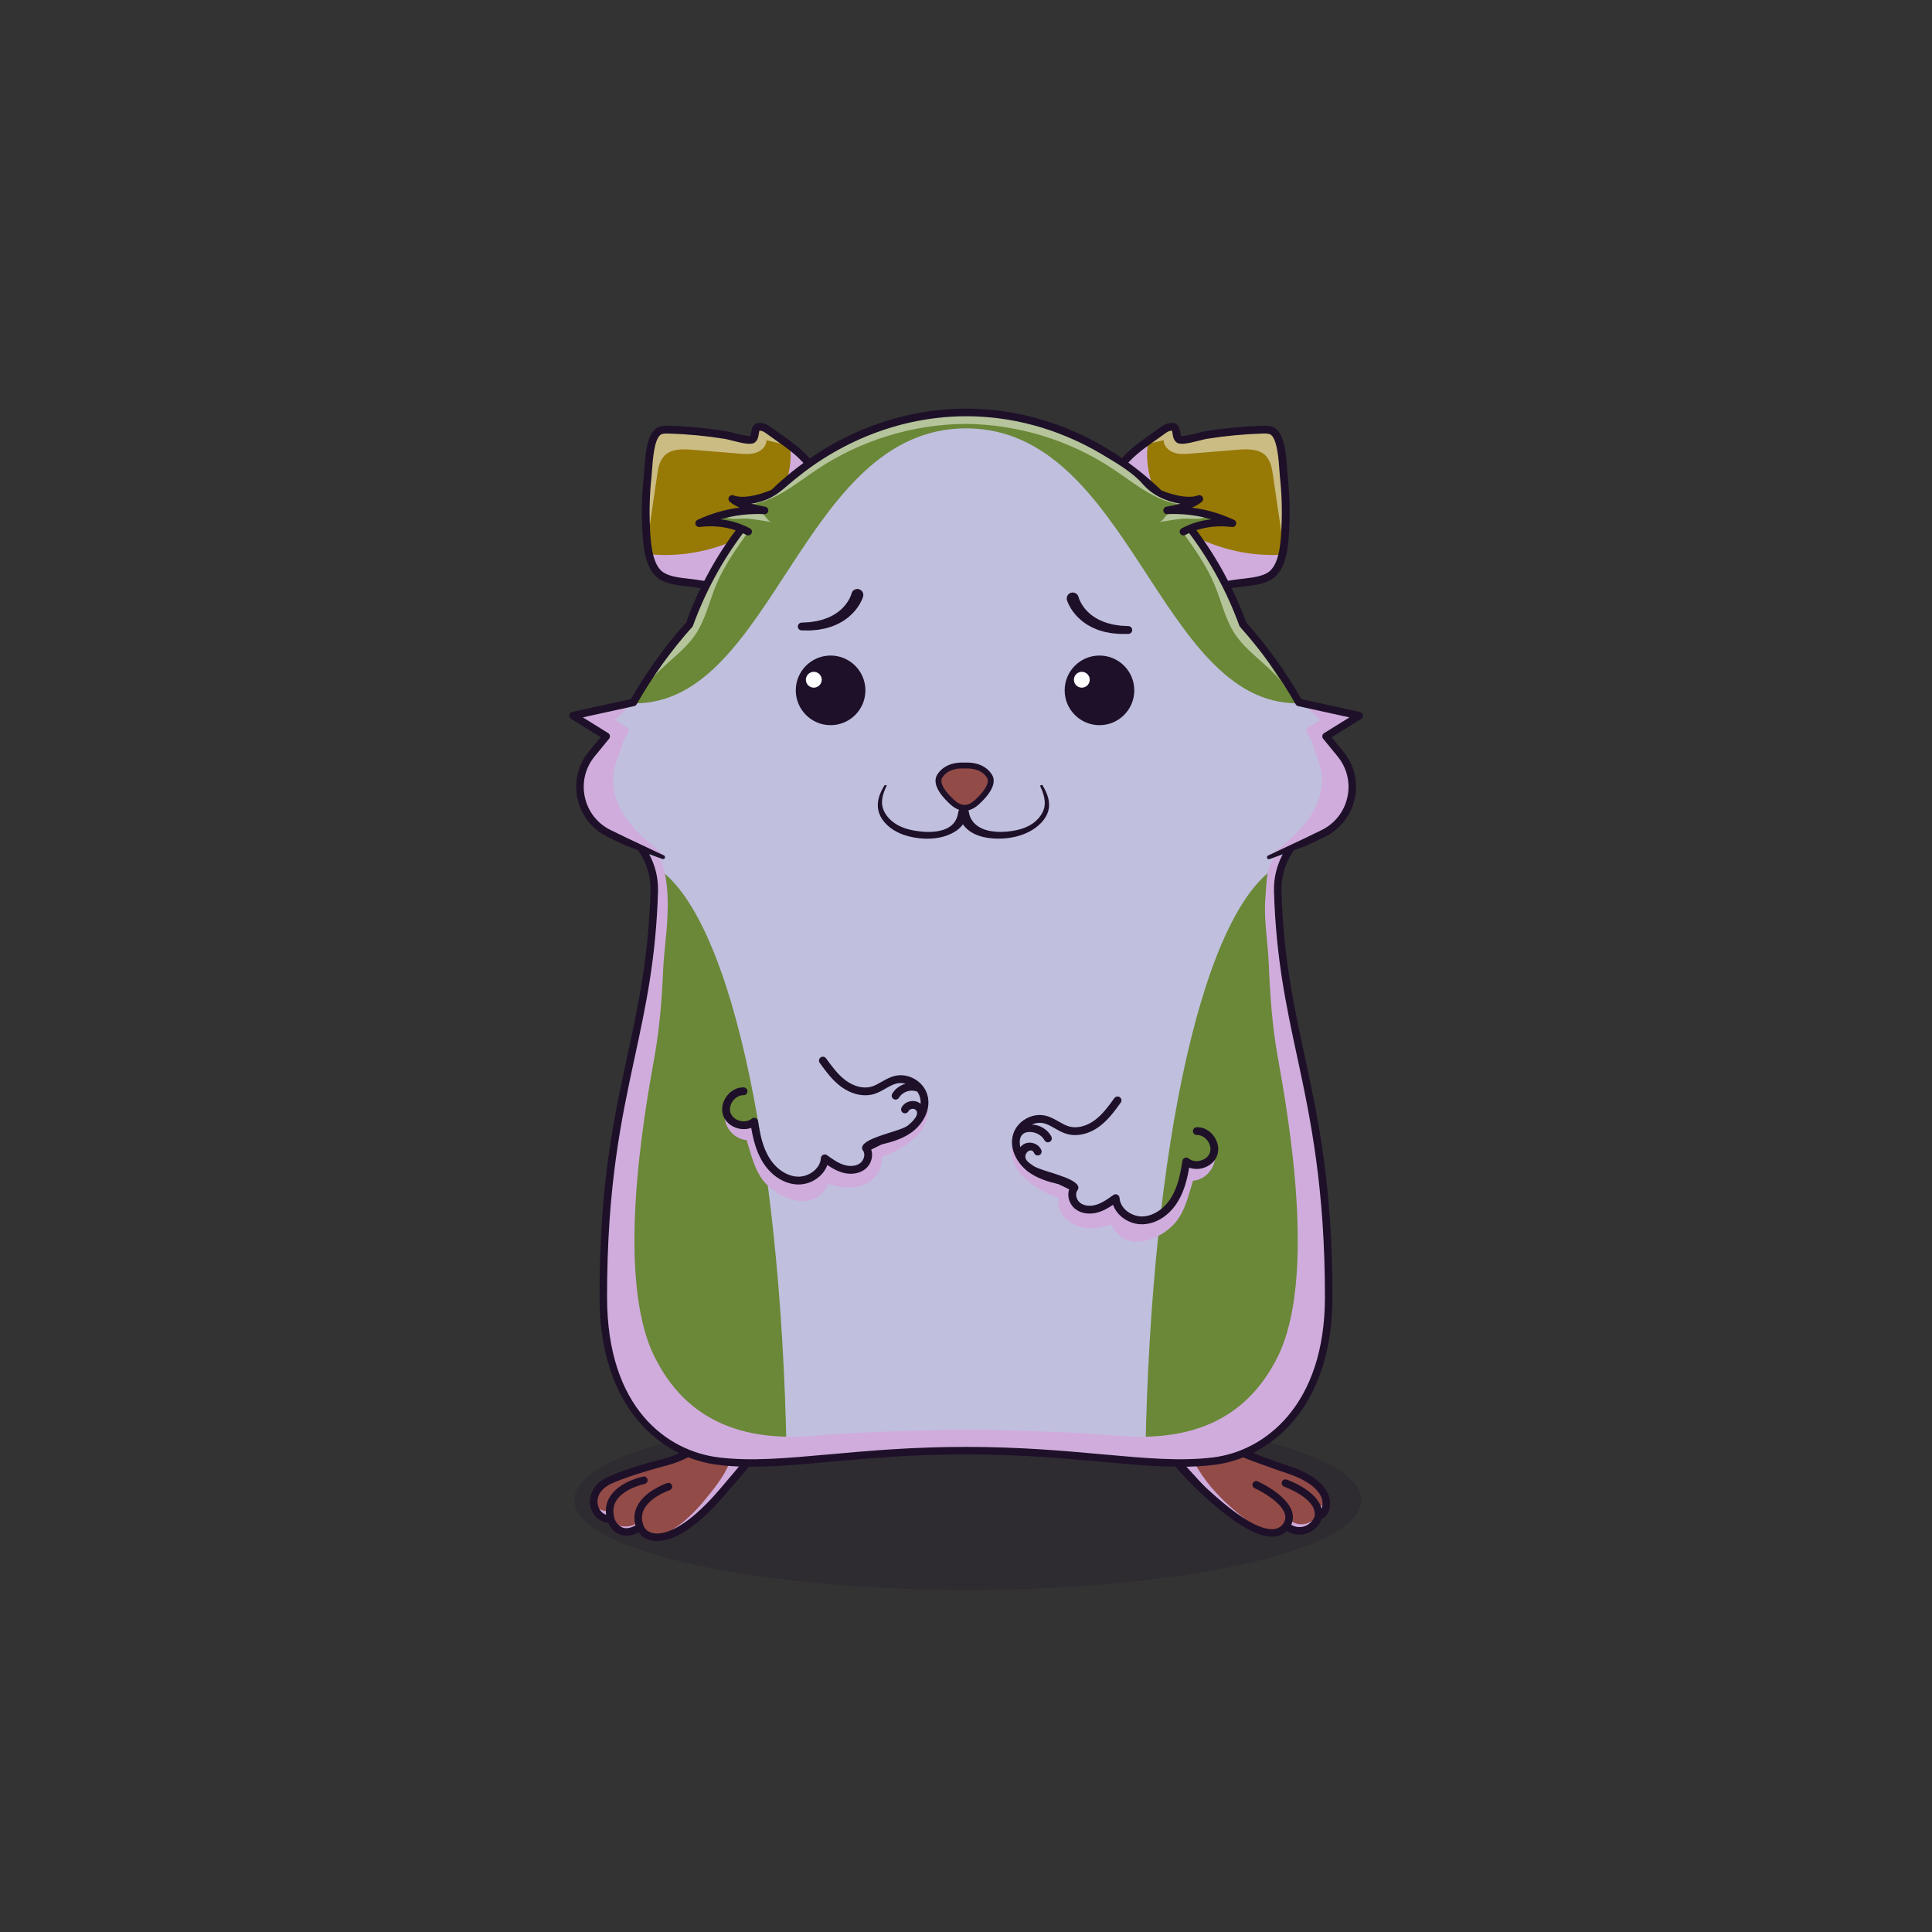 
<svg xmlns="http://www.w3.org/2000/svg" viewBox="0 0 841.89 841.89" xmlns:xlink="http://www.w3.org/1999/xlink">

<rect x="0" y="0" width="841.89" height="841.89" fill="#333333" stroke="none"/>

<title>CryptoHamsters</title>
<desc xmlns:cryptohamsters="https://cryptohamsters.co/">
<cryptohamsters:gene-1>2</cryptohamsters:gene-1>
<cryptohamsters:gene-2>12632030</cryptohamsters:gene-2>
<cryptohamsters:gene-3>6981687</cryptohamsters:gene-3>
<cryptohamsters:gene-4>14468052</cryptohamsters:gene-4>
<cryptohamsters:gene-5>12</cryptohamsters:gene-5>
<cryptohamsters:gene-6>14920106</cryptohamsters:gene-6>
<cryptohamsters:gene-7>4</cryptohamsters:gene-7>
<cryptohamsters:gene-8>11</cryptohamsters:gene-8>
<cryptohamsters:gene-9>9926918</cryptohamsters:gene-9>
<cryptohamsters:gene-10>3922034</cryptohamsters:gene-10>
<cryptohamsters:gene-11>16324120</cryptohamsters:gene-11>
<cryptohamsters:gene-12>6</cryptohamsters:gene-12>
<cryptohamsters:gene-13>2</cryptohamsters:gene-13>
<cryptohamsters:gene-14>16</cryptohamsters:gene-14>
<cryptohamsters:gene-15>7049551</cryptohamsters:gene-15>
<cryptohamsters:gene-16>827814</cryptohamsters:gene-16>
<cryptohamsters:gene-17>3311126</cryptohamsters:gene-17>
<cryptohamsters:gene-18>9587527</cryptohamsters:gene-18>
</desc>


<rect width="841.89" height="841.89" fill="transparent"/>

<g id="tail-texture">
</g>

<g id="tail">
</g>

<g id="ears-texture">
  <g id="ears-texture" clip-path="url(#clip-ears-base)">
    <polygon points="167.71 75.4 312.51 65.7 443.53 115.85 439.31 386.94 313.71 392.84 167.71 373.05 167.71 75.4" class="ears-texture-primary" fill="#977906"/>
    <polygon points="673.69 107.76 555.15 85.11 450.54 116.92 447.31 383.83 577.26 392.84 673.69 385.99 673.69 107.76" class="ears-texture-primary" fill="#977906"/>
  </g>
</g>

<g id="ears">
  <defs>
    <clipPath id="clip-ears-base">
      <path id="bf" data-name="fill" d="M358.45,226.82c0,5.52-1.28,23.74-17.82,26.65-6.13,1.09-12.32,1.63-18.54,1.63s-12.16-.52-18.23-1.56c-1.21-.21-2.57-.37-3.86-.51-4.48-.51-9.51-1.08-12.34-3.64-1.99-1.81-3.2-4.68-3.94-7.81-.68-2.85-.99-5.92-1.16-8.59-.07-1.04-.12-2.01-.16-2.88-.37-7.4-.15-14.95,.67-22.43,.08-.72,.14-1.67,.22-2.85,.54-7.8,1.48-15.2,4.73-16.4,.84-.31,1.77-.36,2.56-.36,.3,0,.62,0,.95,.02,8.18,.25,16.41,1.03,24.51,2.33,.51,.08,1.44,.31,2.69,.64,5.74,1.48,8.68,2,9.83,.96,.93-.83,1.11-2.08,1.28-3.19,.13-.99,.25-1.34,.34-1.54l.2-.41,.45-.06c.34-.04,.82,.03,1.45,.2,.92,.27,1.75,.88,2.57,1.48,1.16,.85,2.35,1.7,3.59,2.56l.09,.06c1.21,.85,2.45,1.73,3.69,2.64,.73,.53,1.45,1.08,2.17,1.63,3.5,2.71,6.77,5.71,8.78,9.1,3.25,5.46,4.96,12.24,5.26,20.75,.02,.52,.03,1.04,.03,1.56Zm200.14-19.14c-.08-.72-.14-1.67-.22-2.85-.54-7.8-1.48-15.19-4.73-16.4-1.05-.39-2.23-.38-3.54-.34-8.14,.25-16.39,1.03-24.48,2.33-.54,.08-1.53,.34-2.71,.64-5.73,1.48-8.67,2-9.83,.96-.93-.83-1.11-2.08-1.28-3.2-.09-.63-.19-1.17-.33-1.5l-.14-.33-.35-.12c-.16-.06-.31-.06-.37-.06-.32,0-.74,.08-1.22,.22-.93,.27-1.83,.93-2.62,1.5-1.05,.78-2.18,1.57-3.56,2.54-1.15,.8-2.32,1.63-3.48,2.48-.82,.6-1.62,1.2-2.42,1.82-3.52,2.72-6.78,5.73-8.81,9.12-3.24,5.44-4.96,12.23-5.27,20.76-.42,12.05,4.04,25.8,17.81,28.21,6.13,1.09,12.36,1.63,18.53,1.63s12.18-.53,18.24-1.56c1.21-.21,2.57-.37,3.9-.51,4.44-.51,9.47-1.08,12.3-3.64,1.96-1.78,3.15-4.56,3.9-7.62,.59-2.36,.89-4.88,1.08-7.21,.14-1.61,.22-3.14,.28-4.45,.37-7.4,.15-14.95-.67-22.43Z" style="fill: #d91c5c;"/>
    </clipPath>
  </defs>

  <g>
    <path id="bg" data-name="shadow" d="M358.45,226.82c0,5.52-1.28,23.74-17.82,26.65-6.13,1.09-12.32,1.63-18.54,1.63s-12.16-.52-18.23-1.56c-1.21-.21-2.57-.37-3.86-.51-4.48-.51-9.51-1.08-12.34-3.64-1.99-1.81-3.2-4.68-3.94-7.81,13.87,1.2,28.04-1.67,40.41-8.04,6.88-3.54,10.8-6.77,14.47-13.67,3.82-7.23,6.6-16.15,5.8-24.47,3.5,2.71,6.77,5.71,8.78,9.1,3.25,5.46,4.96,12.24,5.26,20.75,.02,.52,.03,1.04,.03,1.56Zm161.81,6.72c-6.88-3.54-10.8-6.77-14.46-13.67-4.11-7.75-7-17.45-5.58-26.27-1.02,.55-1.99,1.15-2.92,1.78-3.52,2.72-6.78,5.73-8.81,9.12-3.24,5.44-4.96,12.23-5.27,20.76-.42,12.05,4.04,25.8,17.81,28.21,6.13,1.09,12.36,1.63,18.53,1.63s12.18-.53,18.24-1.56c1.21-.21,2.57-.37,3.9-.51,4.44-.51,9.47-1.08,12.3-3.64,1.96-1.78,3.15-4.56,3.9-7.62-12.98,.61-26.1-2.29-37.65-8.23Z" fill="#d0acdd" style="mix-blend-mode: multiply;"/>
    <path id="bh" data-name="light" d="M342.22,193.77c-2.74-.65-5.48-1.29-8.22-1.93,0,2.49-2.12,4.59-4.48,5.41-2.36,.81-4.93,.61-7.42,.41-6.77-.55-13.54-1.1-20.31-1.66-4.33-.36-9.27-.49-12.3,2.62-2.14,2.21-2.69,5.47-3.14,8.51-1.27,8.62-2.53,17.25-3.8,25.87-.07-1.04-.12-2.01-.16-2.88-.37-7.4-.15-14.95,.67-22.43,.08-.72,.14-1.67,.22-2.85,.54-7.8,1.48-15.2,4.73-16.4,.84-.31,1.77-.36,2.56-.36,.3,0,.62,0,.95,.02,8.18,.25,16.41,1.03,24.51,2.33,.51,.08,1.44,.31,2.69,.64,5.74,1.48,8.68,2,9.83,.96,.93-.83,1.11-2.08,1.28-3.19,.13-.99,.25-1.34,.34-1.54l.2-.41,.45-.06c.34-.04,.82,.03,1.45,.2,.92,.27,1.75,.88,2.57,1.48,1.16,.85,2.35,1.7,3.59,2.56l.09,.06c1.21,.85,2.45,1.73,3.69,2.64Zm216.38,13.91c-.08-.72-.14-1.67-.22-2.85-.54-7.8-1.48-15.19-4.73-16.4-1.05-.39-2.23-.38-3.54-.34-8.14,.25-16.39,1.03-24.48,2.33-.54,.08-1.53,.34-2.71,.64-5.73,1.48-8.67,2-9.83,.96-.93-.83-1.11-2.08-1.28-3.2-.09-.63-.19-1.17-.33-1.5l-.14-.33-.35-.12c-.16-.06-.31-.06-.37-.06-.32,0-.74,.08-1.22,.22-.93,.27-1.83,.93-2.62,1.5-1.05,.78-2.18,1.57-3.56,2.54-1.15,.8-2.32,1.63-3.48,2.48,2.44-.58,4.88-1.15,7.32-1.72,0,2.49,2.12,4.59,4.48,5.41,2.36,.81,4.93,.61,7.42,.41,6.77-.55,13.54-1.1,20.31-1.66,4.33-.36,9.27-.49,12.3,2.62,2.14,2.21,2.69,5.47,3.14,8.51,1.38,9.37,2.75,18.73,4.13,28.1,.06-.22,.11-.44,.17-.66,.14-1.61,.22-3.14,.28-4.45,.37-7.4,.15-14.95-.67-22.43Z" fill="#fff" opacity="0.5" style="mix-blend-mode: overlay"/>
    <path id="bi" data-name="line" d="M561.12,207.4c-.08-.7-.14-1.65-.21-2.75-.46-6.64-1.15-16.68-6.38-18.62-1.58-.59-3.26-.54-4.5-.5-8.28,.25-16.63,1.05-24.81,2.36-.66,.1-1.67,.37-2.93,.69-1.91,.49-6.3,1.62-7.58,1.41-.19-.32-.3-1.03-.37-1.56-.19-1.24-.42-2.78-1.78-3.65-.98-.62-2.25-.69-3.89-.2-1.36,.4-2.44,1.2-3.39,1.9-1.11,.82-2.3,1.65-3.52,2.51-5.64,3.96-12.03,8.46-15.45,14.21-3.47,5.82-5.3,13-5.62,21.96-.02,.55-.03,1.1-.03,1.67,0,12.7,5.18,26.55,19.92,29.15,6.27,1.11,12.61,1.67,18.97,1.67s12.46-.54,18.67-1.6c1.1-.19,2.38-.33,3.72-.48,4.84-.54,10.32-1.16,13.76-4.28,5.3-4.79,5.8-14.97,6.1-21.05,.37-7.58,.14-15.27-.69-22.83Zm-2.71,22.66c-.27,5.55-.73,14.84-4.98,18.7-2.64,2.38-7.54,2.93-11.87,3.43-1.39,.15-2.71,.31-3.91,.51-6.03,1.03-12.07,1.55-18.1,1.55s-12.31-.54-18.39-1.62c-13.24-2.33-17.51-15.66-17.1-27.35,.3-8.37,1.98-15.03,5.15-20.35,3.05-5.13,9.12-9.39,14.48-13.17,1.24-.87,2.45-1.72,3.57-2.55,.76-.56,1.56-1.14,2.35-1.37,.51-.15,.82-.19,.99-.19,.03,0,.07,0,.09,0,.11,.25,.2,.88,.26,1.27,.18,1.18,.4,2.67,1.56,3.71,1.47,1.32,4.33,.85,10.61-.76,1.1-.28,2.12-.54,2.63-.62,8.05-1.29,16.24-2.07,24.38-2.32,1.27-.04,2.32-.04,3.21,.29,3.17,1.17,3.88,11.32,4.17,15.66,.08,1.14,.14,2.12,.23,2.88,.81,7.39,1.04,14.89,.66,22.3Zm-197.44-4.9c-.31-8.96-2.16-16.14-5.62-21.96-3.43-5.75-9.82-10.25-15.45-14.21-1.22-.86-2.41-1.69-3.52-2.51-.95-.7-2.03-1.5-3.39-1.9-1.64-.48-2.92-.42-3.89,.2-1.37,.88-1.59,2.41-1.78,3.65-.08,.54-.19,1.24-.37,1.56-1.28,.2-5.67-.92-7.58-1.41-1.28-.32-2.28-.59-2.93-.69-8.19-1.32-16.53-2.11-24.81-2.36-1.23-.03-2.92-.08-4.5,.5-5.24,1.94-5.92,11.98-6.38,18.62-.08,1.1-.14,2.05-.21,2.75-.83,7.57-1.06,15.25-.69,22.83,.31,6.08,.81,16.25,6.1,21.05,3.43,3.12,8.93,3.74,13.76,4.28,1.34,.15,2.62,.3,3.72,.48,6.21,1.06,12.45,1.6,18.67,1.6s12.69-.55,18.97-1.67c15.38-2.71,20.37-17.7,19.9-30.82Zm-20.49,27.47c-12.03,2.12-24.31,2.15-36.48,.07-1.2-.2-2.52-.36-3.91-.51-4.33-.49-9.23-1.05-11.87-3.43-4.25-3.85-4.71-13.14-4.98-18.7-.37-7.4-.14-14.9,.66-22.3,.09-.76,.15-1.74,.23-2.88,.3-4.34,.99-14.48,4.17-15.66,.65-.25,1.4-.31,2.26-.31,.3,0,.62,0,.95,.02,8.13,.25,16.33,1.03,24.38,2.32,.5,.08,1.53,.34,2.62,.62,6.28,1.61,9.15,2.08,10.62,.76,1.16-1.04,1.38-2.52,1.56-3.71,.05-.4,.14-1.03,.26-1.27,.13-.02,.45,0,1.08,.18,.79,.23,1.57,.81,2.34,1.37,1.13,.83,2.34,1.68,3.58,2.55,5.35,3.77,11.43,8.04,14.48,13.18,3.16,5.31,4.85,11.97,5.14,20.34,.02,.51,.03,1.02,.03,1.54,0,11.3-4.46,23.59-17.12,25.81Z" style="fill: #1e1029;"/>
  </g>
</g>

<g id="legs-texture">
  <ellipse cx="421.72" cy="653.67" rx="171.53" ry="39.19" fill="#1e1029" opacity="0.2"/>

  <g id="legs-texture" clip-path="url(#clip-legs-base)">
    <polygon points="168 463.87 312.8 454.16 443.82 504.31 439.61 775.41 314 781.31 168 761.51 168 463.87" class="skin-texture-primary" fill="#924b47"/>
    <polygon points="673.98 496.22 555.44 473.57 450.83 505.39 447.6 772.29 577.55 781.31 673.98 774.45 673.98 496.22" class="skin-texture-primary" fill="#924b47"/>
  </g>
</g>

<g id="legs">
  <defs>
    <clipPath id="clip-legs-base">
      <path id="fill-3" data-name="fill" d="M560.81,641.1c13.95,4.57,17.45,11.24,16.08,15.96-.36,1.25-1.02,2.05-1.55,2.42-.31-8.79-14.34-13.72-14.96-13.93-.42-.14-.86,.08-1.01,.49-.14,.41,.08,.86,.49,1.01,.15,.05,14.6,5.12,13.87,13.34-.24,2.1-2.08,4.28-4.49,5.3-1.5,.64-4.43,1.28-7.71-.91,1.02-1.79,1.26-3.68,.72-5.63-2-7.14-14.02-12.61-14.53-12.84-.4-.18-.87,0-1.05,.4-.18,.4,0,.87,.4,1.05,.12,.05,11.85,5.39,13.65,11.82,.49,1.74,.19,3.38-.92,4.98-1.73,2.31-4.3,3.11-7.84,2.42-3.7-.72-7.15-2.62-10.3-4.62-3.94-2.5-7.61-5.42-11.13-8.47s-6.79-6.18-9.99-9.47-6.88-6.71-9.16-10.9c-.62-1.14-1.17-2.47-.75-3.7,1.79-5.32,10.25-3.89,14.3-2.86s7.68,2.75,11.34,4.57c3.91,1.94,7.74,4.03,11.95,5.1s8.47,2.95,12.58,4.48Zm-267.88,26.38c6.17-2.7,11.43-7.43,16.08-12.2,4.47-4.58,8.37-9.65,12.93-14.15,2.61-2.58,4.41-6.1,5.31-9.66,.42-1.65,.61-3.53-.32-4.96-1.11-1.7-3.4-2.16-5.43-2.14-5.26,.05-10.27,2.24-14.86,4.84-3.24,1.84-6.36,3.89-9.64,5.66-2.39,1.29-4.64,2.35-7.25,3.05-2.8,.75-5.6,1.54-8.38,2.37-5.06,1.52-10.12,3.16-14.96,5.28-6.31,2.76-7.58,7.35-6.68,10.72,.74,2.76,2.92,4.66,5.37,4.81-.64-3.09-.2-5.92,1.34-8.42,3.94-6.38,13.54-8.34,13.94-8.42,.42-.09,.85,.2,.93,.62,.09,.43-.19,.85-.62,.93-.09,.02-9.33,1.91-12.9,7.7-1.46,2.37-1.77,5.11-.93,8.14,0,0,0,.02,0,.03,0,.01,0,.02,.01,.03,.18,.88,1.44,3.61,3.93,4.65,2.02,.83,4.41,.4,7.12-1.27-.96-2.83-.85-5.56,.34-8.11,3.1-6.64,12.35-9.78,12.74-9.92,.42-.14,.86,.09,1,.5,.14,.42-.09,.87-.5,1-.09,.03-9,3.07-11.81,9.09-1.09,2.34-1.12,4.85-.08,7.49,.86,2.17,2.86,3.59,5.49,3.9,2.66,.31,5.4-.5,7.81-1.56Z" style="fill: #00a551;"/>
    </clipPath>
  </defs>

  <g id="feet_02">
    <path id="shadow-3" data-name="shadow" d="M569.25,665.09c-1.5,.64-4.43,1.28-7.71-.91,.29-.5,.5-1.02,.66-1.54l.02-.02c5.78,3.96,10.61-.58,10.75-.71-.8,1.32-2.13,2.5-3.71,3.17Zm-47.14-24.89c-1.16-1.91-2.18-3.89-2.9-5.91-.89-2.49-1.2-5.27-.35-7.78,.11-.33,.23-.73,0-.99-.16-.18-.42-.22-.66-.23-1.82-.13-3.66,.04-5.42,.51-1.35,.36-2.81,1.03-3.29,2.34-.37,.99-.09,2.09,.29,3.07,1.89,4.86,5.93,8.03,9.61,11.47,3.64,3.4,6.99,7.09,10.73,10.4,2.79,2.47,5.67,4.84,8.69,7.01,1.41,1.02,2.85,1.99,4.34,2.9,1.35,.82,2.88,1.42,4.19,2.28-4.94-3.25-9.58-7.06-13.85-11.15-2.81-2.7-5.46-5.58-7.79-8.7-1.23-1.64-2.47-3.4-3.59-5.24Zm54.78,15.59c.09-.31,.16-.63,.2-.95-.21,.41-.89,1.54-2.04,1.53,.15,.59,.27,1.2,.29,1.83,.53-.36,1.18-1.17,1.55-2.42Zm-307.94,8.82c.52,.51,1.14,.96,1.87,1.27,2.02,.83,4.41,.4,7.12-1.27-.1-.3-.19-.61-.27-.91-3.9,2.6-8.46,1.01-8.72,.91Zm-4.11-6.28c-1.61,.66-4.54-1.27-4.62-1.31,.99,2.07,2.84,3.43,4.89,3.56-.16-.76-.25-1.51-.28-2.24Zm21.05,11.26c.72,0,1.44-.09,2.15-.22,4.84-.88,9.24-3.79,13.03-6.79,3.45-2.73,6.6-5.81,9.58-9.04,1.93-2.09,3.79-4.24,5.58-6.45,.71-.87,1.06-1.88,1.91-2.62,.99-.86,2.12-1.56,3.07-2.47,1.04-.99,2.05-2.2,2.98-3.31,2.18-2.61,3.89-5.7,4.41-9.09,.17-1.09,.18-2.31-.53-3.16-.61-.73-1.59-1-2.53-1.18-1.17-.22-2.35-.34-3.53-.37-.54-.01-1.11,0-1.55,.3-.84,.56-.82,1.77-.78,2.78,.37,9.69-6.29,17.98-12.1,25.1-4.22,5.16-9.02,10.15-14.78,13.6-1.82,1.09-4.66,2.87-6.9,2.9Z" fill="#d0acdd" style="mix-blend-mode: multiply;"/>
    <path id="line-3" data-name="line" d="M328.49,625.19c-2.12-2.49-5.79-3.17-10.61-1.97-4.57,1.14-8.79,3.16-13.03,5.15-2.05,.96-3.97,2.27-5.98,3.34-2.73,1.45-5.47,2.77-8.43,3.63s-6.09,1.52-9.09,2.42c-4.43,1.31-8.83,2.73-13.13,4.43-.93,.37-1.85,.75-2.77,1.15-7.73,3.39-9.17,9.43-8.05,13.58,1,3.73,4.06,6.38,7.54,6.61,.81,1.87,2.46,4.05,4.94,5.08,2.51,1.04,5.33,.74,8.37-.89,1.43,2.09,3.73,3.4,6.58,3.74,.47,.05,.96,.08,1.46,.08,4.35,0,8.52-1.93,12.13-4.19,7.24-4.53,13.27-10.95,18.71-17.45,4.32-5.17,9.61-10.03,12.25-16.35,1.24-2.98,.89-6.26-.89-8.36Zm-2.24,7.05c-1.24,2.99-3.2,5.62-5.28,8.07s-4.3,5.06-6.43,7.6c-2.09,2.49-4.27,4.92-6.55,7.24-3.27,3.31-6.78,6.46-10.69,9-2.34,1.52-4.85,2.86-7.55,3.6-1.46,.4-3.01,.63-4.52,.45-2.31-.27-4.05-1.49-4.79-3.35v-.03c-.96-2.41-.94-4.7,.05-6.82,2.66-5.69,11.22-8.61,11.31-8.64,.85-.29,1.32-1.22,1.03-2.07-.28-.85-1.21-1.32-2.07-1.03-.41,.14-9.99,3.41-13.24,10.36-1.19,2.55-1.39,5.26-.58,8.08-2.24,1.25-4.18,1.54-5.79,.88-2.15-.89-3.28-3.31-3.43-4.06,0-.01,0-.03-.01-.04,0-.02,0-.03-.01-.05-.77-2.8-.49-5.31,.84-7.47,3.33-5.41,12.26-7.3,12.35-7.31,.43-.08,.8-.33,1.04-.69,.24-.36,.33-.8,.25-1.23-.08-.43-.33-.8-.7-1.05-.36-.24-.81-.33-1.22-.24-.42,.08-10.36,2.1-14.5,8.8-1.45,2.34-2,4.97-1.65,7.82-1.64-.53-3-2.02-3.52-3.98-.82-3.03,.38-7.18,6.2-9.73,5.24-2.3,10.74-4.03,16.22-5.65,2.67-.79,5.36-1.53,8.06-2.25,4.9-1.3,9.49-3.57,13.77-6.26s9.12-4.48,13.89-5.67c1.99-.49,5.57-1.04,7.2,.88,1.09,1.28,.96,3.36,.34,4.84Zm235.37,6.56c-7.77-2.55-15.5-5.52-23.02-8.73-1.14-.49-2.27-.99-3.4-1.5-2.27-1.02-4.62-2.07-7.03-2.95-3.94-1.43-11.24-3.48-15.89-1.18-3.69,1.83-5.13,5.58-3.5,9.12,.92,2,1.95,3.6,3.1,5.02,.03,.14,.08,.27,.18,.38l1.31,1.51c7.77,8.81,23.31,23.47,34.31,27.74,2.43,.95,4.66,1.42,6.61,1.42,2.59,0,4.76-.83,6.45-2.46,4.03,2.42,7.64,1.53,9.48,.74,2.77-1.18,4.91-3.44,5.68-5.98,1.46-.54,2.73-2.12,3.34-4.2,1.69-5.81-2.06-13.83-17.61-18.94Zm14.47,18.02c-.06,.2-.13,.39-.2,.56-2.14-8.08-14.65-12.45-15.22-12.64-.41-.14-.86-.12-1.25,.07-.39,.19-.69,.53-.83,.94-.29,.85,.16,1.78,1.01,2.08,.14,.05,13.97,5.01,13.31,12.45-.21,1.78-1.88,3.72-3.98,4.62-1.2,.51-3.55,1.08-6.28-.44,.81-1.78,.96-3.64,.42-5.55-2.1-7.52-14.47-13.15-14.99-13.38-.4-.18-.84-.2-1.25-.04-.41,.15-.74,.46-.92,.86-.18,.4-.19,.84-.04,1.25,.16,.41,.46,.73,.86,.91,3.19,1.43,11.78,6.25,13.18,11.28,.42,1.51,.17,2.87-.78,4.25-1.55,2.06-3.77,2.72-7.01,2.09-3.76-.73-7.25-2.74-10.43-4.79-4.15-2.69-8.02-5.82-11.73-9.09-2.33-2.06-4.66-4.04-6.76-6.34s-4.44-4.75-6.57-7.19c-1.78-2.04-3.64-4.1-4.78-6.58-1.02-2.22,.32-3.86,1.92-4.65,2.53-1.26,7.47-.76,13.22,1.33,2.29,.83,4.59,1.86,6.8,2.85,1.15,.52,2.3,1.03,3.46,1.53,3.89,1.66,7.82,3.24,11.81,4.64s7.63,2.8,11.48,4.06c13.38,4.38,16.8,10.59,15.53,14.93Z" style="fill: #1e1029;"/>
  </g>
</g>

<g id="body-texture">
  <g id="body-texture" clip-path="url(#clip-body-base)">
    <rect class="body-texture-primary" width="841.89" height="841.89" fill="#c0bfde"/>
    <path class="body-texture-secondary" d="M168,66.16v217.17c26.85,15.02,59.27,23.8,94.19,23.8,5.43,0,10.23-.26,14.54-.75-.02,.03-.04,.06-.06,.1,60.46,0,72.78-119.82,144.31-119.82s83.87,119.82,144.33,119.82h.03s-.03-.06-.05-.09c4.3,.49,9.09,.75,14.51,.75,34.92,0,67.34-8.78,94.19-23.8V66.16H168Z" fill="#6a8837"/>
    <path class="body-texture-secondary" d="M284.01,376.77c.52,1.43,.94,2.9,1.25,4.39-.45-1.62-.86-3.09-1.25-4.39-46.91-15.36-116.01-4.2-116.01-4.2v409.2h174.82v-145.62c-.02-.93-.04-1.86-.05-2.79-2.55-135.33-25.62-238.95-58.76-256.59Z" fill="#6a8837"/>
    <path class="body-texture-secondary" d="M557.98,376.77h-.12c-33.13,17.66-56.19,121.27-58.75,256.58-.02,.93-.04,1.86-.05,2.8h0s.07,0,.11,0v145.61h174.82V372.57s-69.1-11.16-116.01,4.2Z" fill="#6a8837"/>
  </g>

</g>

<g id="body">
  <defs>
    <clipPath id="clip-body-base">
      <path id="c" data-name="fill" d="M583.55,329.11c4.24,5.19,5.85,11.93,4.4,18.49-1.45,6.55-5.74,11.99-11.78,14.93l-7.38,3.58s-.06,.04-.09,.07v-.03l-14.51,6.85-1.26,.6,1.59-.58s0,0,0,0l2.59-.95,3.71-1.36c-.49,.79-.96,1.61-1.38,2.43-2.42,4.72-3.62,9.92-3.46,15.26,.86,29.13,5.34,49.92,10.08,71.94,5.96,27.66,12.12,56.25,12.12,104.88s-26.63,67.93-49.44,70.73c-14.22,1.75-29.26,.39-48.29-1.33-16.86-1.53-35.96-3.26-59.53-3.26s-42.68,1.73-59.53,3.26c-19.03,1.72-34.07,3.08-48.29,1.33-22.81-2.8-49.44-23-49.44-70.73s6.16-77.22,12.12-104.88c4.74-22.01,9.22-42.8,10.08-71.91,.16-5.35-1.04-10.56-3.48-15.27-.38-.77-.82-1.52-1.28-2.26-.05-.08-.11-.18-.16-.26l1.26,.46,2.8,1.03,2.58,.94,1.33,.48-1.05-.49-14.66-6.93h0l-7.4-3.6c-6.04-2.92-10.34-8.36-11.79-14.92-1.44-6.55,.16-13.29,4.4-18.5l6.33-7.74c.14-.18,.2-.41,.16-.63-.03-.23-.17-.43-.36-.54l-12.82-7.96,22.98-5.04,1.42-.31c.21-.05,.41-.19,.52-.38,6.98-12.24,15.16-23.63,24.34-33.86,.07-.08,.12-.16,.15-.26,5.67-15.53,13.4-29.53,22.75-41.66-5.63-2.58-12.01-3.64-19.32-2.81,8.13-3.69,16.82-5.64,26.21-5.47l.31-.33c-5.01-1.02-9.35-2.41-12.02-4.69,4.94,1.9,12.68,.04,19.68-3.11,22.72-21.41,51.54-33.76,82.23-33.76s59.48,12.34,82.2,33.74c6.91,3.15,14.53,4.99,19.43,3.16-2.65,2.23-6.91,3.57-11.85,4.56,.12,.12,.24,.24,.35,.37,9.3-.06,17.89,1.96,25.92,5.68-7.18-.86-13.49,.08-19.07,2.53,9.39,12.15,17.18,26.21,22.87,41.8,.03,.1,.08,.19,.15,.26,9.17,10.23,17.37,21.62,24.34,33.86,.11,.2,.3,.34,.52,.38l3.01,.66h0l21.34,4.68-12.82,7.96c-.19,.12-.32,.31-.36,.54-.04,.22,.02,.45,.16,.63l6.33,7.75Z" style="fill: #00a551;"/>
    </clipPath>
  </defs>

      <g id="b" data-name="body_02">
        <path id="d" data-name="shadow" d="M578.78,557.55c-.35-21.37-1.99-41.56-5.01-59.97-2.92-18.42-6.91-35.07-9.91-49.93-3.07-14.85-4.97-27.95-5.93-38.79-.23-2.72-.44-5.29-.65-7.7-.11-2.42-.22-4.68-.32-6.8-.08-2.11-.25-4.05-.22-5.86,.02-1.8,.2-3.43,.45-4.87,.64-3.63,2.17-7.09,3.63-10.51,.38-.89,.76-1.79,1.11-2.68-1.74-.08-3.4,.54-4.81,1.6-.41,.3-.79,.63-1.15,.99-.62,.63-1.16,1.33-1.61,2.07-2.72,4.59-2.42,10.45-2.9,15.59-.55,5.98-.03,12.02,.53,17.99,.37,3.94,.76,7.87,.92,11.73,.53,13.36,1.48,26.8,3.85,39.98,4.6,25.56,17.16,96.3,0,130.87-7.37,14.85-17.46,23.63-28.34,28.66-13.74,6.35-28.76,6.73-41.22,5.75-.65-.05-1.31-.11-1.95-.17-22.47-2.04-64.26-2.55-64.26-2.55,0,0-41.79,.51-64.26,2.55-.65,.06-1.3,.12-1.96,.17-22.33,1.75-52.88-.84-69.55-34.42-17.16-34.57-4.6-105.31,0-130.87,2.23-12.41,3.19-25.05,3.75-37.64,.34-7.57,1.5-15.09,1.84-22.66,.34-7.28,.25-14.76-1.67-21.85-.65-2.38-1.53-4.05-2.77-5.19-.41-.38-.85-.71-1.34-.98-.82-.47-1.74-.79-2.8-1.03-.35-.08-.71-.14-1.1-.2-.71-.11-1.47-.18-2.29-.23,.43,.82,.82,1.65,1.22,2.49,1.2,2.6,2.31,5.26,3.65,7.79,2.1,3.95,1.5,8.64,1.34,12.95-.1,2.11-.21,4.38-.33,6.8-.14,2.42-.41,4.98-.62,7.69-.94,10.85-2.82,23.95-5.87,38.8-2.99,14.86-7,31.5-9.94,49.93-3.06,18.4-4.7,38.59-5.07,59.95-.04,2.67-.08,5.36-.12,8.07-.05,2.71,.14,5.43,.2,8.17,.09,2.74,.52,5.47,.76,8.22,.42,2.74,.92,5.49,1.48,8.23,.35,1.35,.71,2.71,1.06,4.08l.54,2.04,.7,2c.47,1.33,.94,2.68,1.41,4.02,.59,1.29,1.16,2.59,1.75,3.9,2.45,5.14,5.45,10.15,9.33,14.48,3.82,4.37,8.3,8.26,13.4,11.25,5.13,2.94,10.77,5.01,16.67,6.05,11.84,1.96,24.08,1.27,36.25,.4,12.21-.96,24.48-2.24,36.85-3.1,12.35-.89,24.8-1.43,37.24-1.43,12.44-.02,24.88,.5,37.24,1.39,12.37,.86,24.64,2.14,36.84,3.11,12.19,.9,24.4,1.59,36.27-.28,5.89-.99,11.59-2.97,16.72-5.89,5.12-2.97,9.65-6.77,13.51-11.11,7.77-8.73,12.41-19.57,15-30.43,2.66-10.91,2.75-22,2.45-32.66Zm-293.74-185.45l2.58,.94c-.41,0-.82,.03-1.24,.03-1.3,.03-2.63,.06-3.97,.06-.77,0-1.56,0-2.35,0-.39-.84-.79-1.67-1.22-2.49,.82,.05,1.59,.12,2.29,.23-.05-.08-.11-.18-.16-.26l1.26,.46c1.06,.24,1.99,.56,2.8,1.03Zm4.82,.86c-.65,.03-1.29,.05-1.95,.08l-14.66-6.93h0l-7.4-3.6c-6.04-2.92-10.34-8.36-11.79-14.92-1.44-6.55,.16-13.29,4.4-18.5l6.33-7.74c.14-.18,.2-.41,.16-.63-.03-.23-.17-.43-.36-.54l-12.82-7.96,22.98-5.04c-2.52,2.13-4.17,4.35-6.89,6.48,1.61,1,3.21,2.01,4.82,3.01,.41,.25,.82,.53,1.07,.93,.64,1.1-.26,2.41-1.02,3.42-1.39,1.84-2.09,5.73-3.03,7.97-1.28,3.09-2.26,6.32-2.47,9.68-.43,7.13,2.61,14.12,7,19.75,4.39,5.63,10.05,10.11,15.65,14.53Zm267.27-.9c1.41-1.05,3.07-1.68,4.81-1.6-.36,.89-.73,1.79-1.11,2.68-.46,0-.92,0-1.37,0-1.18-.02-2.34-.04-3.48-.08-.48-.02-.97-.03-1.45-.04l2.59-.95Zm26.43-42.95c4.24,5.19,5.85,11.93,4.4,18.49-1.45,6.55-5.74,11.99-11.78,14.93l-7.38,3.58s-.06,.04-.09,.07v-.03l-14.51,6.85c-.28,0-.56-.03-.84-.03,5.6-4.42,11.26-8.91,15.65-14.53,4.39-5.64,7.44-12.62,7-19.75-.2-3.36-1.18-6.59-2.47-9.68-.94-2.24-1.63-6.14-3.03-7.97-.77-1.01-1.67-2.32-1.02-3.42,.24-.41,.66-.68,1.07-.93,1.61-1,3.2-2.01,4.81-3.01-2.56-2-4.17-4.09-6.47-6.12l21.34,4.68-12.82,7.96c-.19,.12-.32,.31-.36,.54-.04,.22,.02,.45,.16,.63l6.33,7.75Z" fill="#d0acdd" style="mix-blend-mode: multiply;"/>
        <path id="e" data-name="light" d="M280.67,300.7c13.05-19.38,24.64-39.81,34.84-60.82,1.02-2.09,2.06-4.25,3.75-5.85s4.21-2.55,6.4-1.74c-5.08,7.18-10.2,14.43-13.58,22.54-3,7.19-4.62,15.04-8.94,21.52-6.19,9.27-16.98,14.54-22.47,24.34Zm55.8-73.13c-1.97-.31-2.72-2.79-4.4-3.86-1.25-.79-2.84-.7-4.31-.56-3.9,.38-8.35,.62-12.04,1.92,1.91,1.68,7.32,.73,9.93,.93,3.66,.29,7.2,1,10.82,1.56Zm224.19,73.13c-13.05-19.38-24.64-39.81-34.84-60.82-1.02-2.09-2.06-4.25-3.75-5.85-1.69-1.6-4.21-2.55-6.4-1.74,5.08,7.18,10.2,14.43,13.58,22.54,3,7.19,4.62,15.04,8.94,21.52,6.19,9.27,16.98,14.54,22.47,24.34Zm-44.98-74.69c2.62-.2,8.02,.75,9.93-.93-3.69-1.3-8.14-1.53-12.04-1.92-1.47-.14-3.06-.23-4.31,.56-1.68,1.07-2.44,3.55-4.4,3.86,3.62-.56,7.16-1.28,10.82-1.56Zm-.62-6.05l-1.79-2.15c-11.32-1.81-16.34-12.18-25.67-17.4-7.08-3.96-13.49-8.25-21.15-11.31-12.9-5.16-26.65-8.21-40.52-8.89-.35-.06-.72-.09-1.08-.1-1.4-.04-2.8-.05-4.19-.04-1.4,0-2.8,0-4.19,.04-.35,.01-.72,.03-1.08,.1-13.87,.68-27.63,3.73-40.52,8.89-7.66,3.06-14.07,7.35-21.15,11.31-9.32,5.22-14.35,15.58-25.67,17.4l-1.79,2.15c11.27-1.24,20.44-9.16,29.86-15.45,18.98-12.67,41.72-19.62,64.54-19.8,22.82,.18,45.56,7.12,64.54,19.8,9.43,6.29,18.6,14.22,29.86,15.45Z" fill="#fff" opacity="0.5" style="mix-blend-mode: overlay"/>
        <path id="f" data-name="line" d="M593.17,313.25l-12.89,8.01,5.15,6.31c4.72,5.78,6.5,13.27,4.89,20.55-1.61,7.28-6.38,13.33-13.09,16.58l-7.38,3.58s-.1,.04-.14,.06c-.04,.02-.08,.04-.12,.05l-5.95,2.17c-.04,.21-.12,.41-.24,.6-3.44,5.12-5.16,11.04-4.98,17.14,.85,28.92,5.31,49.6,10.03,71.5,5.99,27.78,12.18,56.5,12.18,105.39s-27.78,70.22-51.57,73.14c-4.55,.56-9.37,.83-14.72,.83-10.21,0-21.25-1-34.02-2.15-16.87-1.53-35.91-3.25-59.38-3.25s-42.51,1.72-59.31,3.24c-19.2,1.73-34.34,3.1-48.81,1.32-23.79-2.92-51.57-23.83-51.57-73.14s6.19-77.62,12.18-105.39c4.72-21.9,9.18-42.58,10.03-71.47,.18-6.12-1.55-12.06-4.99-17.17-.14-.2-.22-.43-.26-.67l-5.92-2.16s-.06-.02-.09-.04c-.01,0-.02,0-.03-.01l-7.41-3.59c-6.71-3.25-11.49-9.3-13.09-16.58-1.61-7.28,.17-14.78,4.89-20.56l5.15-6.3-12.89-8.01c-.57-.35-.86-1.01-.75-1.67,.12-.66,.61-1.18,1.26-1.32l25.6-5.62c6.93-12.05,15.03-23.29,24.06-33.41,5.36-14.6,12.61-28.08,21.59-40.11-4.84-1.65-10.13-2.15-15.74-1.47-.77,.11-1.55-.39-1.77-1.18-.22-.78,.15-1.59,.89-1.93,5.9-2.73,12.04-4.53,18.32-5.34-1.73-.74-3.14-1.57-4.27-2.52-.61-.52-.76-1.39-.36-2.08,.41-.69,1.24-.99,1.99-.71,3.61,1.35,9.62,.48,16.5-2.4,23.75-22.83,53.88-35.4,84.87-35.4s61.29,12.65,85.09,35.63c6.65,2.69,12.46,3.48,15.97,2.17,.73-.28,1.58,.02,1.99,.71,.4,.69,.25,1.56-.36,2.08-1.13,.95-2.55,1.79-4.28,2.53,6.28,.82,12.43,2.61,18.33,5.35,.74,.34,1.11,1.15,.89,1.93-.22,.78-.99,1.29-1.79,1.17-5.51-.66-10.72-.19-15.5,1.4,9.05,12.1,16.34,25.61,21.69,40.19,9.04,10.12,17.14,21.36,24.07,33.42l25.56,5.61c.65,.14,1.15,.66,1.26,1.32h0c.11,.66-.18,1.32-.75,1.67Zm-40.6,59.57l15.76-7.44s.05-.02,.07-.03c.02,0,7.41-3.59,7.41-3.59,5.81-2.81,9.93-8.04,11.32-14.34s-.15-12.78-4.23-17.77l-6.33-7.75c-.3-.37-.42-.84-.35-1.3,.07-.46,.35-.87,.75-1.12l11.06-6.87-22.34-4.9c-.45-.1-.84-.39-1.07-.79-6.95-12.19-15.11-23.54-24.24-33.72-.14-.16-.25-.34-.32-.54-5.35-14.67-12.72-28.25-21.9-40.37-.58,.26-1.15,.55-1.7,.84-.77,.41-1.8,.1-2.21-.67-.43-.8-.12-1.79,.67-2.22,3.98-2.13,8.31-3.44,12.91-3.93-6.22-1.81-12.66-2.58-19.19-2.27-.86,.06-1.6-.57-1.7-1.45-.09-.86,.5-1.65,1.35-1.79,2.32-.4,4.33-.83,6.06-1.3-6.29-.99-12.27-3.78-16.39-8.57-4.38-5.09-11.35-9.08-17.06-12.52-11.88-7.17-24.98-12.33-38.62-14.97-7-1.36-14.12-2.05-21.25-2.05-8.14,0-16.28,.91-24.23,2.67-13.44,2.98-26.3,8.4-37.92,15.75-6,3.79-11.57,8.13-16.92,12.77-4.55,3.95-8.49,5.97-14.57,6.92,1.73,.47,3.74,.9,6.06,1.3,.85,.15,1.44,.93,1.35,1.79-.1,.88-.88,1.53-1.74,1.45-6.49-.3-12.92,.46-19.13,2.27,4.57,.48,8.88,1.8,12.88,3.94,.8,.43,1.1,1.42,.67,2.21-.42,.77-1.45,1.08-2.22,.67-.47-.25-.97-.5-1.51-.75-9.08,12.02-16.4,25.57-21.77,40.28-.07,.19-.18,.38-.32,.53-9.13,10.18-17.28,21.52-24.23,33.71-.23,.4-.62,.69-1.07,.79l-22.38,4.91,11.05,6.87c.4,.25,.68,.66,.75,1.12,.08,.46-.05,.94-.35,1.3l-6.33,7.74c-4.08,5-5.62,11.48-4.23,17.78,1.39,6.3,5.52,11.53,11.33,14.34l7.41,3.59s.02,.01,.04,.02l15.67,7.4c.41,.19,.59,.67,.42,1.09-.17,.42-.64,.62-1.07,.47l-5.78-2.11c2.69,5,4.01,10.56,3.85,16.22-.86,29.2-5.35,50.02-10.1,72.07-5.95,27.62-12.1,56.17-12.1,104.7s26.23,67.14,48.7,69.89c14.11,1.73,29.08,.38,48.02-1.33h.09c16.86-1.53,35.97-3.26,59.6-3.26s42.74,1.73,59.6,3.25c18.98,1.72,33.98,3.07,48.11,1.33,22.46-2.76,48.7-22.72,48.7-69.89s-6.15-77.09-12.1-104.7c-4.75-22.05-9.24-42.88-10.1-72.09-.16-5.62,1.14-11.14,3.79-16.12l-5.72,2.09c-.42,.16-.89-.05-1.07-.47-.17-.42,0-.9,.42-1.09Z" style="fill: #1e1029;"/>
      </g>
</g>

<g id="eyes">
  <g id="_2" data-name="12">
    <circle cx="361.94" cy="300.83" r="15.17" style="fill: #1E1029;"/>
    <circle cx="479.11" cy="300.83" r="15.17" style="fill: #1E1029;"/>
    <path d="M351.17,296.2c0,1.91,1.55,3.45,3.45,3.45s3.45-1.55,3.45-3.45-1.55-3.45-3.45-3.45-3.45,1.55-3.45,3.45Z" style="fill: #fff;"/>
    <path d="M467.96,296.2c0,1.91,1.55,3.45,3.45,3.45s3.45-1.55,3.45-3.45-1.55-3.45-3.45-3.45-3.45,1.55-3.45,3.45Z" style="fill: #fff;"/>
    <path d="M376.06,260.15s-.05,.13-.13,.38c-.11,.31-.26,.66-.46,1.1-.42,.86-1.03,2.04-1.97,3.31-.46,.63-1,1.3-1.61,1.95-.62,.65-1.28,1.32-2.04,1.93-.72,.66-1.57,1.18-2.4,1.77-.86,.52-1.76,1.02-2.67,1.46-.94,.37-1.85,.84-2.8,1.11-.95,.26-1.86,.61-2.78,.77-.91,.17-1.79,.34-2.63,.49-.84,.08-1.63,.15-2.36,.21-1.46,.18-2.67,.05-3.52,.08-.85,0-1.33,0-1.33,0-.94,0-1.69-.77-1.69-1.71,0-.9,.71-1.63,1.59-1.68h.16s.44-.03,1.22-.08c.77-.09,1.9-.02,3.19-.27,.65-.1,1.36-.2,2.1-.32,.72-.18,1.48-.38,2.27-.58,.79-.19,1.54-.54,2.34-.81,.8-.27,1.52-.72,2.29-1.07,.73-.42,1.43-.87,2.11-1.33,.63-.52,1.3-.97,1.83-1.53,.58-.51,1.06-1.08,1.51-1.61,.44-.54,.83-1.08,1.15-1.59,.67-1.01,1.06-1.93,1.32-2.55,.11-.31,.2-.56,.23-.66,.05-.17,.07-.25,.07-.25l.03-.12c.4-1.39,1.85-2.19,3.23-1.79,1.39,.4,2.19,1.85,1.79,3.23-.01,.05-.03,.1-.05,.14Z" style="fill: #1E1029;"/>
    <path d="M470,260.19s.03,.09,.07,.25c.02,.1,.11,.35,.23,.66,.26,.62,.65,1.53,1.32,2.55,.33,.51,.71,1.05,1.15,1.59,.45,.53,.93,1.1,1.51,1.61,.53,.56,1.19,1.01,1.83,1.53,.67,.46,1.38,.91,2.11,1.33,.77,.35,1.49,.79,2.29,1.07,.8,.27,1.55,.62,2.34,.81,.79,.2,1.55,.39,2.27,.58,.75,.11,1.45,.22,2.1,.32,1.29,.25,2.42,.19,3.19,.27,.78,.05,1.22,.07,1.22,.07h.15c.93,.06,1.65,.87,1.59,1.8-.05,.9-.8,1.59-1.68,1.6,0,0-.48,0-1.33,0-.85-.04-2.06,.1-3.52-.08-.73-.06-1.52-.14-2.36-.21-.84-.16-1.72-.32-2.63-.49-.91-.16-1.83-.51-2.78-.77-.95-.27-1.86-.74-2.8-1.11-.91-.45-1.81-.94-2.67-1.46-.83-.58-1.68-1.11-2.4-1.77-.76-.6-1.42-1.28-2.04-1.93-.61-.66-1.15-1.32-1.61-1.95-.94-1.26-1.55-2.45-1.97-3.31-.19-.44-.35-.78-.46-1.1-.09-.25-.13-.38-.13-.38-.48-1.36,.24-2.85,1.6-3.33,1.36-.48,2.85,.24,3.33,1.6,.02,.04,.03,.09,.04,.13l.04,.12Z" style="fill: #1E1029;"/>
  </g>
</g>

<g id="nose-mouth-chin">
      <g>
      <path d="M430.85,338.53c-1.9-3.09-5.36-4.65-10-4.53l-.17,.02s-.09,.01-.11,.01h-.46s-.07,0-.13-.02l-.16-.02c-4.67-.13-8.11,1.44-10,4.53-1.24,2.03,.35,4.82,1.4,6.3,1.14,1.63,2.62,3.1,3.92,4.32,1.23,1.15,3.13,2.49,5.17,2.43,.05,0,.1,0,.16,0,2.03,0,3.86-1.31,5.05-2.43,1.22-1.14,2.76-2.66,3.93-4.32,1.06-1.49,2.64-4.28,1.4-6.31Z" class="skin-texture-primary" fill="#924b47"/>
      <path d="M454.32,342.22c-.2-.37-1.22-.03-1.03,.37,1.09,2.26,1.99,4.87,1.98,7.41,0,2.58-1.2,4.9-2.91,6.78-2.54,2.79-5.9,4.21-9.51,4.99-2.51,.54-5.8,.88-8.5,.69-2.75-.18-5.47-.71-7.81-2.16-1.28-.79-2.33-1.78-3.14-3.07-.38-.62-.67-1.27-.89-1.95-.22-.7-.28-1.48-.49-2.18,1.56-.37,3.14-1.28,4.66-2.71,1.28-1.2,2.9-2.8,4.16-4.58,2.86-4.05,2.37-6.68,1.46-8.17-2.28-3.71-6.52-5.59-11.97-5.32-5.44-.27-9.68,1.61-11.96,5.32-.92,1.49-1.4,4.11,1.45,8.17,1.26,1.78,2.88,3.38,4.16,4.58,1.3,1.22,2.64,2.06,3.98,2.51-.05,.06-.09,.13-.12,.19,0,0-.02,.02-.02,.03,0,0,0,0,0,.02-.18,.34-.26,.71-.31,1.11-.11,.76-.29,1.5-.59,2.21-.22,.54-.61,1.27-.85,1.62-.2,.27-.41,.54-.63,.78-.12,.13-.23,.25-.35,.37-.04,.04-.33,.31-.33,.33-1.1,.94-1.87,1.34-3.3,1.9t-.04,.02s-.06,.02-.12,.03c-.17,.06-.34,.12-.51,.17-.35,.1-.7,.2-1.05,.28-.92,.22-1.12,.25-1.96,.36-3.13,.4-6.02,.18-9.18-.35-3.46-.58-6.89-1.71-9.71-3.99-2.11-1.71-3.85-4-4.39-6.71-.58-2.94,.54-6.16,1.82-8.76,.26-.55-.82-.49-1.03-.11-1.38,2.43-2.59,4.94-2.76,7.79-.16,2.66,.65,5.13,2.23,7.28,2.5,3.39,6.39,5.61,10.4,6.74,6.66,1.89,14.88,1.93,20.94-1.8,1.37-.84,2.56-1.93,3.52-3.2,.46,.68,.99,1.31,1.61,1.89,2.63,2.45,6.17,3.6,9.67,4.07,7.7,1.03,17.02-.71,22.62-6.43,2-2.04,3.56-4.73,3.63-7.63,.08-3.28-1.22-6.09-2.81-8.87Zm-33.98,8.52c-1.78,.06-3.48-1.15-4.62-2.2-1.18-1.11-2.69-2.59-3.81-4.19-.94-1.32-2.35-3.77-1.37-5.37,2.14-3.5,6.08-4.21,9.25-4.12,.12,.03,.24,.04,.37,.03,.05,0,.12,0,.17,0,.06,0,.12,0,.18,0,.13,0,.25,0,.36-.03,3.18-.08,7.11,.62,9.26,4.12,.98,1.6-.43,4.05-1.37,5.37-1.12,1.6-2.63,3.08-3.82,4.19-1.12,1.05-2.82,2.26-4.6,2.2Z" style="fill: #1e1029;"/>
    </g>
</g>

<g id="legs-front">
      <g id="paws_06">
        <g>
          <path d="M315.8,486c-.26,5.32,4.24,10.41,9.55,10.81,1.83,5.72,2.94,11.11,6.17,16.18,5.81,9.1,23.47,16.49,29.3,2.95,5.23,1.37,9.75,2.36,14.86,.62s9.39-6.98,8.33-12.28c5.42-1.9,10.07-4.49,14.39-8.26s7.17-9.82,5.54-15.32c-1.69,5.19-6.37,9.65-11.14,12.31-5.24,2.92-11.55,3.34-16.47,6.65,2.11,2.19,1.71,5.92-.77,7.72s-5.83,1.6-8.7,.65-5.49-2.54-8.37-3.45c-1.13,4.17-3.51,7.63-7.64,8.87s-8.88,.19-12.11-2.67c-1.98-1.75-3.36-4.07-4.62-6.4-2.53-4.69-4.66-9.59-6.38-14.64l-.83,.63c-3.22,2.45-9.15-.83-11.12-4.36Z" fill="#d0acdd" style="mix-blend-mode: multiply;"/>
          <path d="M529.43,503.72c.26,5.32-4.24,10.41-9.55,10.81-1.83,5.72-2.94,11.11-6.17,16.18-5.81,9.1-23.47,16.49-29.3,2.95-5.23,1.37-9.75,2.36-14.86,.62s-9.39-6.98-8.33-12.28c-5.42-1.9-10.07-4.49-14.39-8.26-4.32-3.78-7.17-9.82-5.54-15.32,1.69,5.19,6.37,9.65,11.14,12.31,5.24,2.92,11.55,3.34,16.47,6.65-2.11,2.19-1.71,5.92,.77,7.72s5.83,1.6,8.7,.65,5.49-2.54,8.37-3.45c1.13,4.17,3.51,7.63,7.64,8.87s8.88,.19,12.11-2.67c1.98-1.75,3.36-4.07,4.62-6.4,2.53-4.69,4.66-9.59,6.38-14.64l.83,.63c3.22,2.45,9.15-.83,11.12-4.36Z" fill="#d0acdd" style="mix-blend-mode: multiply;"/>
          <path d="M404.06,476.91c-1.77-5.77-8.23-9.47-14.1-8.08-2.14,.51-3.98,1.56-5.76,2.57-1.53,.87-2.97,1.7-4.51,2.13-3.4,.96-7.57-.06-11.17-2.73-3.43-2.54-6.04-6.15-8.57-9.63-.55-.76-1.62-.93-2.37-.38-.76,.55-.93,1.61-.38,2.37,2.68,3.69,5.45,7.51,9.29,10.37,4.44,3.29,9.71,4.52,14.12,3.28,1.93-.55,3.63-1.51,5.27-2.45,1.64-.94,3.2-1.82,4.86-2.22,1.28-.3,2.62-.25,3.89,.09-2.4,.67-4.56,2.21-5.83,4.38-.47,.81-.2,1.85,.61,2.33,.27,.16,.56,.23,.86,.23,.58,0,1.15-.3,1.47-.84,1.44-2.47,4.82-3.71,7.52-2.75,.14,.05,.27,.07,.41,.08,.5,.68,.89,1.44,1.14,2.25,.32,1.04,.41,2.08,.35,3.1-.07-.06-.14-.13-.22-.19-1.22-.94-2.85-1.27-4.47-.89-1.62,.37-2.94,1.38-3.63,2.76-.42,.84-.08,1.86,.76,2.28s1.86,.08,2.28-.76c.23-.46,.74-.82,1.35-.96,.62-.14,1.23-.04,1.64,.27,2.56,1.96-2,6.02-3.49,7.09-3.45,2.5-18.81,5-19.7,9.28-.1,.49,.02,1,.33,1.39,.5,.64,.71,1.51,.58,2.47-.16,1.21-.83,2.4-1.76,3.1-1.75,1.32-4.4,1.6-7.1,.75-2.64-.83-5.03-2.55-7.33-4.21-.5-.36-1.16-.42-1.72-.16-.56,.26-.93,.81-.97,1.43-.32,4.94-5.72,8.36-10.33,8.07-4.66-.27-9.38-3.51-12.32-8.45-2.62-4.41-3.79-9.48-4.74-15.74-.09-.61-.51-1.12-1.08-1.34-.57-.22-1.22-.11-1.69,.29-1.31,1.1-3.25,1.44-5.2,.9-1.95-.53-3.44-1.82-4.01-3.43-.56-1.62-.19-3.55,1-5.18,1.19-1.63,2.94-2.56,4.63-2.53,.95,.04,1.72-.71,1.75-1.65,.03-.94-.71-1.72-1.65-1.75-2.85-.11-5.62,1.39-7.47,3.92-1.85,2.53-2.4,5.64-1.47,8.31,.93,2.67,3.29,4.76,6.32,5.59,2.04,.56,4.11,.47,5.9-.2,.86,5,2.14,10.1,4.79,14.55,3.56,5.98,9.19,9.76,15.04,10.11,.26,.01,.51,.02,.77,.02,5.67,0,10.87-3.65,12.58-8.5,1.86,1.27,3.91,2.48,6.18,3.2,3.74,1.18,7.55,.7,10.17-1.28,1.65-1.25,2.8-3.26,3.08-5.38,.15-1.14,.04-2.25-.32-3.25,1.53-.78,3.09-1.52,4.63-2.26,4.47-1.05,9.16-2.46,13.1-5.33,4.62-3.35,8.68-9.93,6.68-16.45Z" style="fill: #1E1029;"/>
          <path d="M528.96,495.11c-1.85-2.53-4.62-4.03-7.47-3.92-.94,.03-1.68,.81-1.65,1.75,.03,.94,.8,1.69,1.75,1.65,1.69-.03,3.44,.9,4.63,2.53,1.19,1.63,1.57,3.57,1,5.18-.56,1.62-2.06,2.9-4.01,3.43-1.95,.54-3.89,.2-5.2-.9-.47-.39-1.12-.51-1.69-.29-.58,.22-.99,.73-1.08,1.34-.95,6.26-2.12,11.34-4.74,15.74-2.94,4.94-7.66,8.18-12.32,8.45-4.61,.3-10.01-3.12-10.33-8.07-.04-.62-.41-1.16-.97-1.43-.56-.26-1.22-.2-1.72,.16-2.31,1.66-4.69,3.38-7.33,4.21-2.7,.85-5.35,.57-7.1-.75-.93-.7-1.6-1.89-1.76-3.1-.12-.95,.08-1.83,.58-2.47,.31-.39,.43-.9,.33-1.39-.89-4.28-16.25-6.78-19.7-9.28-1.7-1.23-4.21-2.61-3.11-5.09,.72-1.63,2.74-2.33,3.57-.38,.37,.86,1.37,1.26,2.23,.89,.86-.37,1.26-1.37,.89-2.23-.61-1.42-1.87-2.5-3.46-2.97-1.59-.47-3.24-.24-4.52,.63-.45,.3-.84,.68-1.16,1.11-.83-3.68,.24-6.76,4.34-6.64,2.4,.07,5.07,1.45,6.15,3.57,.28,.56,.83,.89,1.42,.93,.29,.02,.59-.04,.87-.18,.84-.42,1.17-1.45,.75-2.29-1.61-3.17-5.06-5.17-8.57-5.25,1.65-.73,3.5-.98,5.24-.57,1.66,.39,3.21,1.28,4.86,2.22,1.64,.94,3.33,1.9,5.27,2.45,4.4,1.24,9.68,.02,14.12-3.28,3.84-2.85,6.61-6.67,9.29-10.37,.55-.76,.38-1.82-.38-2.37-.76-.55-1.82-.38-2.37,.38-2.53,3.48-5.14,7.09-8.57,9.63-3.6,2.67-7.77,3.69-11.17,2.73-1.53-.43-2.98-1.26-4.51-2.13-1.78-1.02-3.62-2.07-5.76-2.57-5.87-1.39-12.33,2.31-14.1,8.08-2,6.52,2.06,13.1,6.68,16.45,3.94,2.86,8.63,4.28,13.1,5.33,1.54,.74,3.11,1.47,4.63,2.26-.35,1-.46,2.11-.32,3.25,.27,2.12,1.42,4.12,3.08,5.38,2.62,1.98,6.43,2.46,10.17,1.28,2.27-.72,4.31-1.93,6.18-3.2,1.71,4.85,6.92,8.5,12.58,8.5,.26,0,.51,0,.77-.02,5.85-.34,11.48-4.12,15.04-10.11,2.65-4.45,3.93-9.54,4.79-14.55,1.8,.67,3.87,.76,5.9,.2,3.02-.83,5.39-2.92,6.32-5.59,.93-2.67,.38-5.78-1.47-8.31Z" style="fill: #1E1029;"/>
        </g>
      </g>
</g>

<g id="embed">
</g>
</svg>